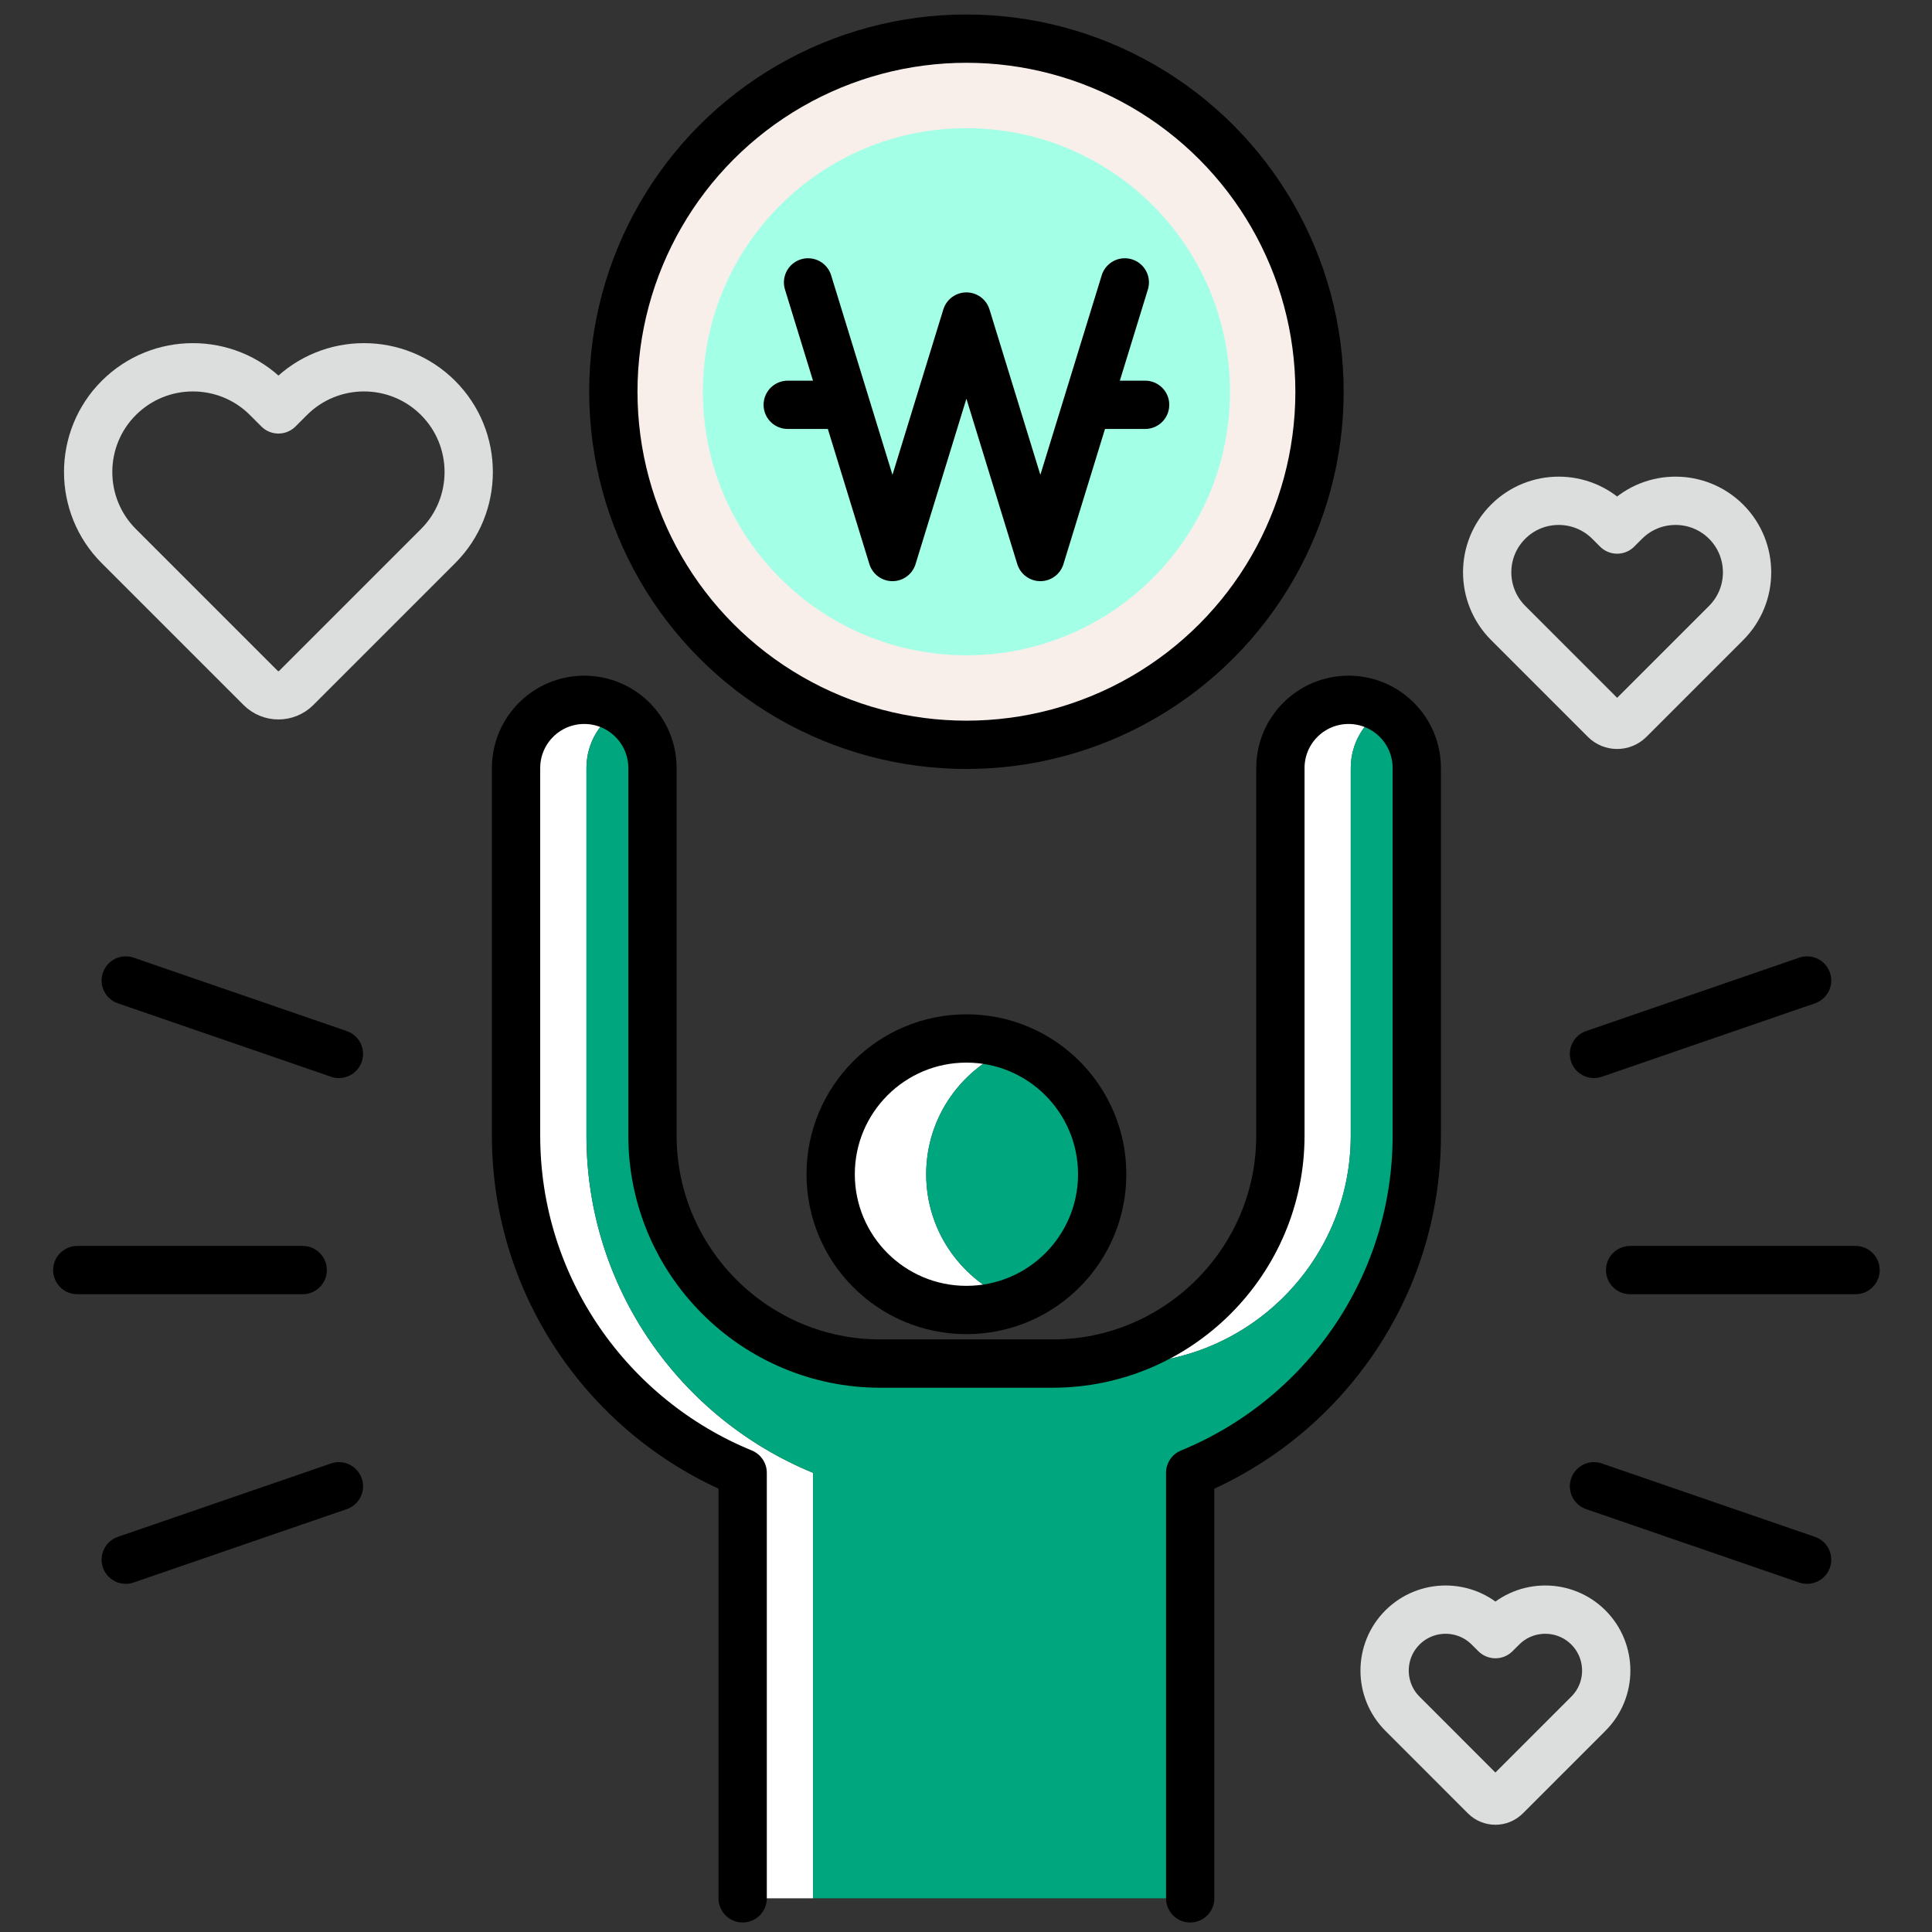 <?xml version="1.0" encoding="utf-8"?>
<!-- Generator: Adobe Illustrator 16.0.0, SVG Export Plug-In . SVG Version: 6.00 Build 0)  -->
<!DOCTYPE svg PUBLIC "-//W3C//DTD SVG 1.1//EN" "http://www.w3.org/Graphics/SVG/1.1/DTD/svg11.dtd">
<svg version="1.1" id="Layer_1" xmlns="http://www.w3.org/2000/svg" xmlns:xlink="http://www.w3.org/1999/xlink" x="0px" y="0px"
	 width="100px" height="100px" viewBox="0 0 100 100" enable-background="new 0 0 100 100" xml:space="preserve">
<rect x="0" y="0" width="100" height="100" fill="#333333" stroke="none"/>
<path fill="#FFFFFF" d="M69.915,58.78V39.752c0-1.281,0.688-2.4,1.709-3.019c-0.533-0.322-1.153-0.51-1.822-0.51
	c-1.948,0-3.529,1.58-3.529,3.529V58.78c0,6.505-5.293,11.799-11.799,11.799h3.644C64.622,70.579,69.915,65.285,69.915,58.78z"/>
<path fill="#FFFFFF" d="M30.354,58.78V39.752c0-1.281,0.686-2.4,1.708-3.019c-0.532-0.322-1.154-0.51-1.822-0.51
	c-1.949,0-3.53,1.58-3.53,3.529V58.78c0,7.877,4.855,14.638,11.729,17.453v22.024h3.644V76.233
	C35.21,73.418,30.354,66.657,30.354,58.78z"/>
<path fill="#00A67E" d="M73.332,58.78V39.752c0-1.281-0.685-2.4-1.708-3.019c-1.021,0.619-1.709,1.738-1.709,3.019V58.78
	c0,6.505-5.293,11.799-11.798,11.799h-3.644h-5.261h-3.644c-6.505,0-11.797-5.294-11.797-11.799V39.752
	c0-1.281-0.686-2.4-1.708-3.019c-1.022,0.619-1.708,1.738-1.708,3.019V58.78c0,7.877,4.855,14.638,11.729,17.453v22.024h19.521
	V76.233C68.479,73.418,73.332,66.657,73.332,58.78z"/>
<g>
	<path fill="#FFFFFF" d="M47.939,60.778c0-3.01,1.896-5.57,4.555-6.573c-0.77-0.288-1.602-0.454-2.473-0.454
		c-3.88,0-7.026,3.146-7.026,7.027c0,3.88,3.146,7.027,7.026,7.027c0.872,0,1.704-0.166,2.473-0.457
		C49.835,66.348,47.939,63.788,47.939,60.778z"/>
	<path fill="#00A67E" d="M57.049,60.778c0-3.01-1.896-5.57-4.555-6.573c-2.659,1.003-4.555,3.563-4.555,6.573
		s1.896,5.569,4.555,6.57C55.153,66.348,57.049,63.788,57.049,60.778z"/>
	
		<circle fill="none" stroke="#000000" stroke-width="2.5" stroke-linecap="round" stroke-linejoin="round" stroke-miterlimit="10" cx="50.022" cy="60.778" r="7.027"/>
</g>
<path fill="none" stroke="#000000" stroke-width="2.5" stroke-linecap="round" stroke-linejoin="round" stroke-miterlimit="10" d="
	M61.604,98.258V76.233c6.874-2.815,11.728-9.576,11.728-17.453V39.752c0-1.949-1.58-3.529-3.53-3.529
	c-1.948,0-3.529,1.58-3.529,3.529V58.78c0,6.505-5.293,11.799-11.799,11.799h-8.905c-6.505,0-11.797-5.294-11.797-11.799V39.752
	c0-1.949-1.581-3.529-3.531-3.529c-1.949,0-3.53,1.58-3.53,3.529V58.78c0,7.877,4.855,14.638,11.729,17.453v22.024"/>
<g>
	
		<circle fill="#F8EEEA" stroke="#000000" stroke-width="2.5" stroke-linecap="round" stroke-linejoin="round" stroke-miterlimit="10" cx="50.022" cy="20.276" r="18.276"/>
	<circle fill="#A4FFE7" cx="50.022" cy="20.276" r="13.641"/>
	
		<polyline fill="none" stroke="#000000" stroke-width="2.5" stroke-linecap="round" stroke-linejoin="round" stroke-miterlimit="10" points="
		41.825,14.617 46.194,28.831 50.021,16.384 53.849,28.831 58.219,14.617 	"/>
	
		<line fill="none" stroke="#000000" stroke-width="2.5" stroke-linecap="round" stroke-linejoin="round" stroke-miterlimit="10" x1="43.239" y1="20.953" x2="40.773" y2="20.953"/>
	
		<line fill="none" stroke="#000000" stroke-width="2.5" stroke-linecap="round" stroke-linejoin="round" stroke-miterlimit="10" x1="59.271" y1="20.953" x2="56.803" y2="20.953"/>
</g>
<g>
	
		<line fill="none" stroke="#000000" stroke-width="2.5" stroke-linecap="round" stroke-linejoin="round" stroke-miterlimit="10" x1="15.667" y1="65.739" x2="4" y2="65.739"/>
	
		<line fill="none" stroke="#000000" stroke-width="2.5" stroke-linecap="round" stroke-linejoin="round" stroke-miterlimit="10" x1="96.043" y1="65.739" x2="84.375" y2="65.739"/>
</g>
<g>
	
		<line fill="none" stroke="#000000" stroke-width="2.5" stroke-linecap="round" stroke-linejoin="round" stroke-miterlimit="10" x1="17.541" y1="54.55" x2="6.509" y2="50.75"/>
	
		<line fill="none" stroke="#000000" stroke-width="2.5" stroke-linecap="round" stroke-linejoin="round" stroke-miterlimit="10" x1="93.535" y1="80.729" x2="82.504" y2="76.93"/>
</g>
<g>
	
		<line fill="none" stroke="#000000" stroke-width="2.5" stroke-linecap="round" stroke-linejoin="round" stroke-miterlimit="10" x1="82.504" y1="54.55" x2="93.535" y2="50.75"/>
	
		<line fill="none" stroke="#000000" stroke-width="2.5" stroke-linecap="round" stroke-linejoin="round" stroke-miterlimit="10" x1="6.509" y1="80.729" x2="17.541" y2="76.93"/>
</g>
<path fill="none" stroke="#DCDDDD" stroke-width="2.5" stroke-linecap="round" stroke-linejoin="round" stroke-miterlimit="10" d="
	M22.674,20.597c-2.115-2.115-5.555-2.115-7.669,0l-0.593,0.593l-0.593-0.593c-2.114-2.115-5.555-2.115-7.67,0
	c-2.115,2.114-2.115,5.555,0,7.669l7.341,7.341c0.509,0.509,1.334,0.509,1.844,0l7.341-7.341
	C24.789,26.152,24.789,22.711,22.674,20.597z"/>
<path fill="none" stroke="#DCDDDD" stroke-width="2.5" stroke-linecap="round" stroke-linejoin="round" stroke-miterlimit="10" d="
	M89.345,27.004c-1.444-1.444-3.794-1.444-5.238,0l-0.404,0.405l-0.406-0.405c-1.444-1.444-3.794-1.444-5.237,0
	c-1.446,1.444-1.444,3.794,0,5.238l5.013,5.015c0.349,0.347,0.911,0.347,1.26,0l5.014-5.014
	C90.789,30.798,90.789,28.448,89.345,27.004z"/>
<path fill="none" stroke="#DCDDDD" stroke-width="2.5" stroke-linecap="round" stroke-linejoin="round" stroke-miterlimit="10" d="
	M82.215,84.238c-1.231-1.231-3.234-1.231-4.466,0l-0.345,0.344l-0.347-0.344c-1.231-1.231-3.234-1.231-4.466,0s-1.231,3.234,0,4.464
	l4.274,4.276c0.297,0.295,0.777,0.295,1.072,0l4.276-4.276C83.446,87.473,83.446,85.47,82.215,84.238z"/>
</svg>
